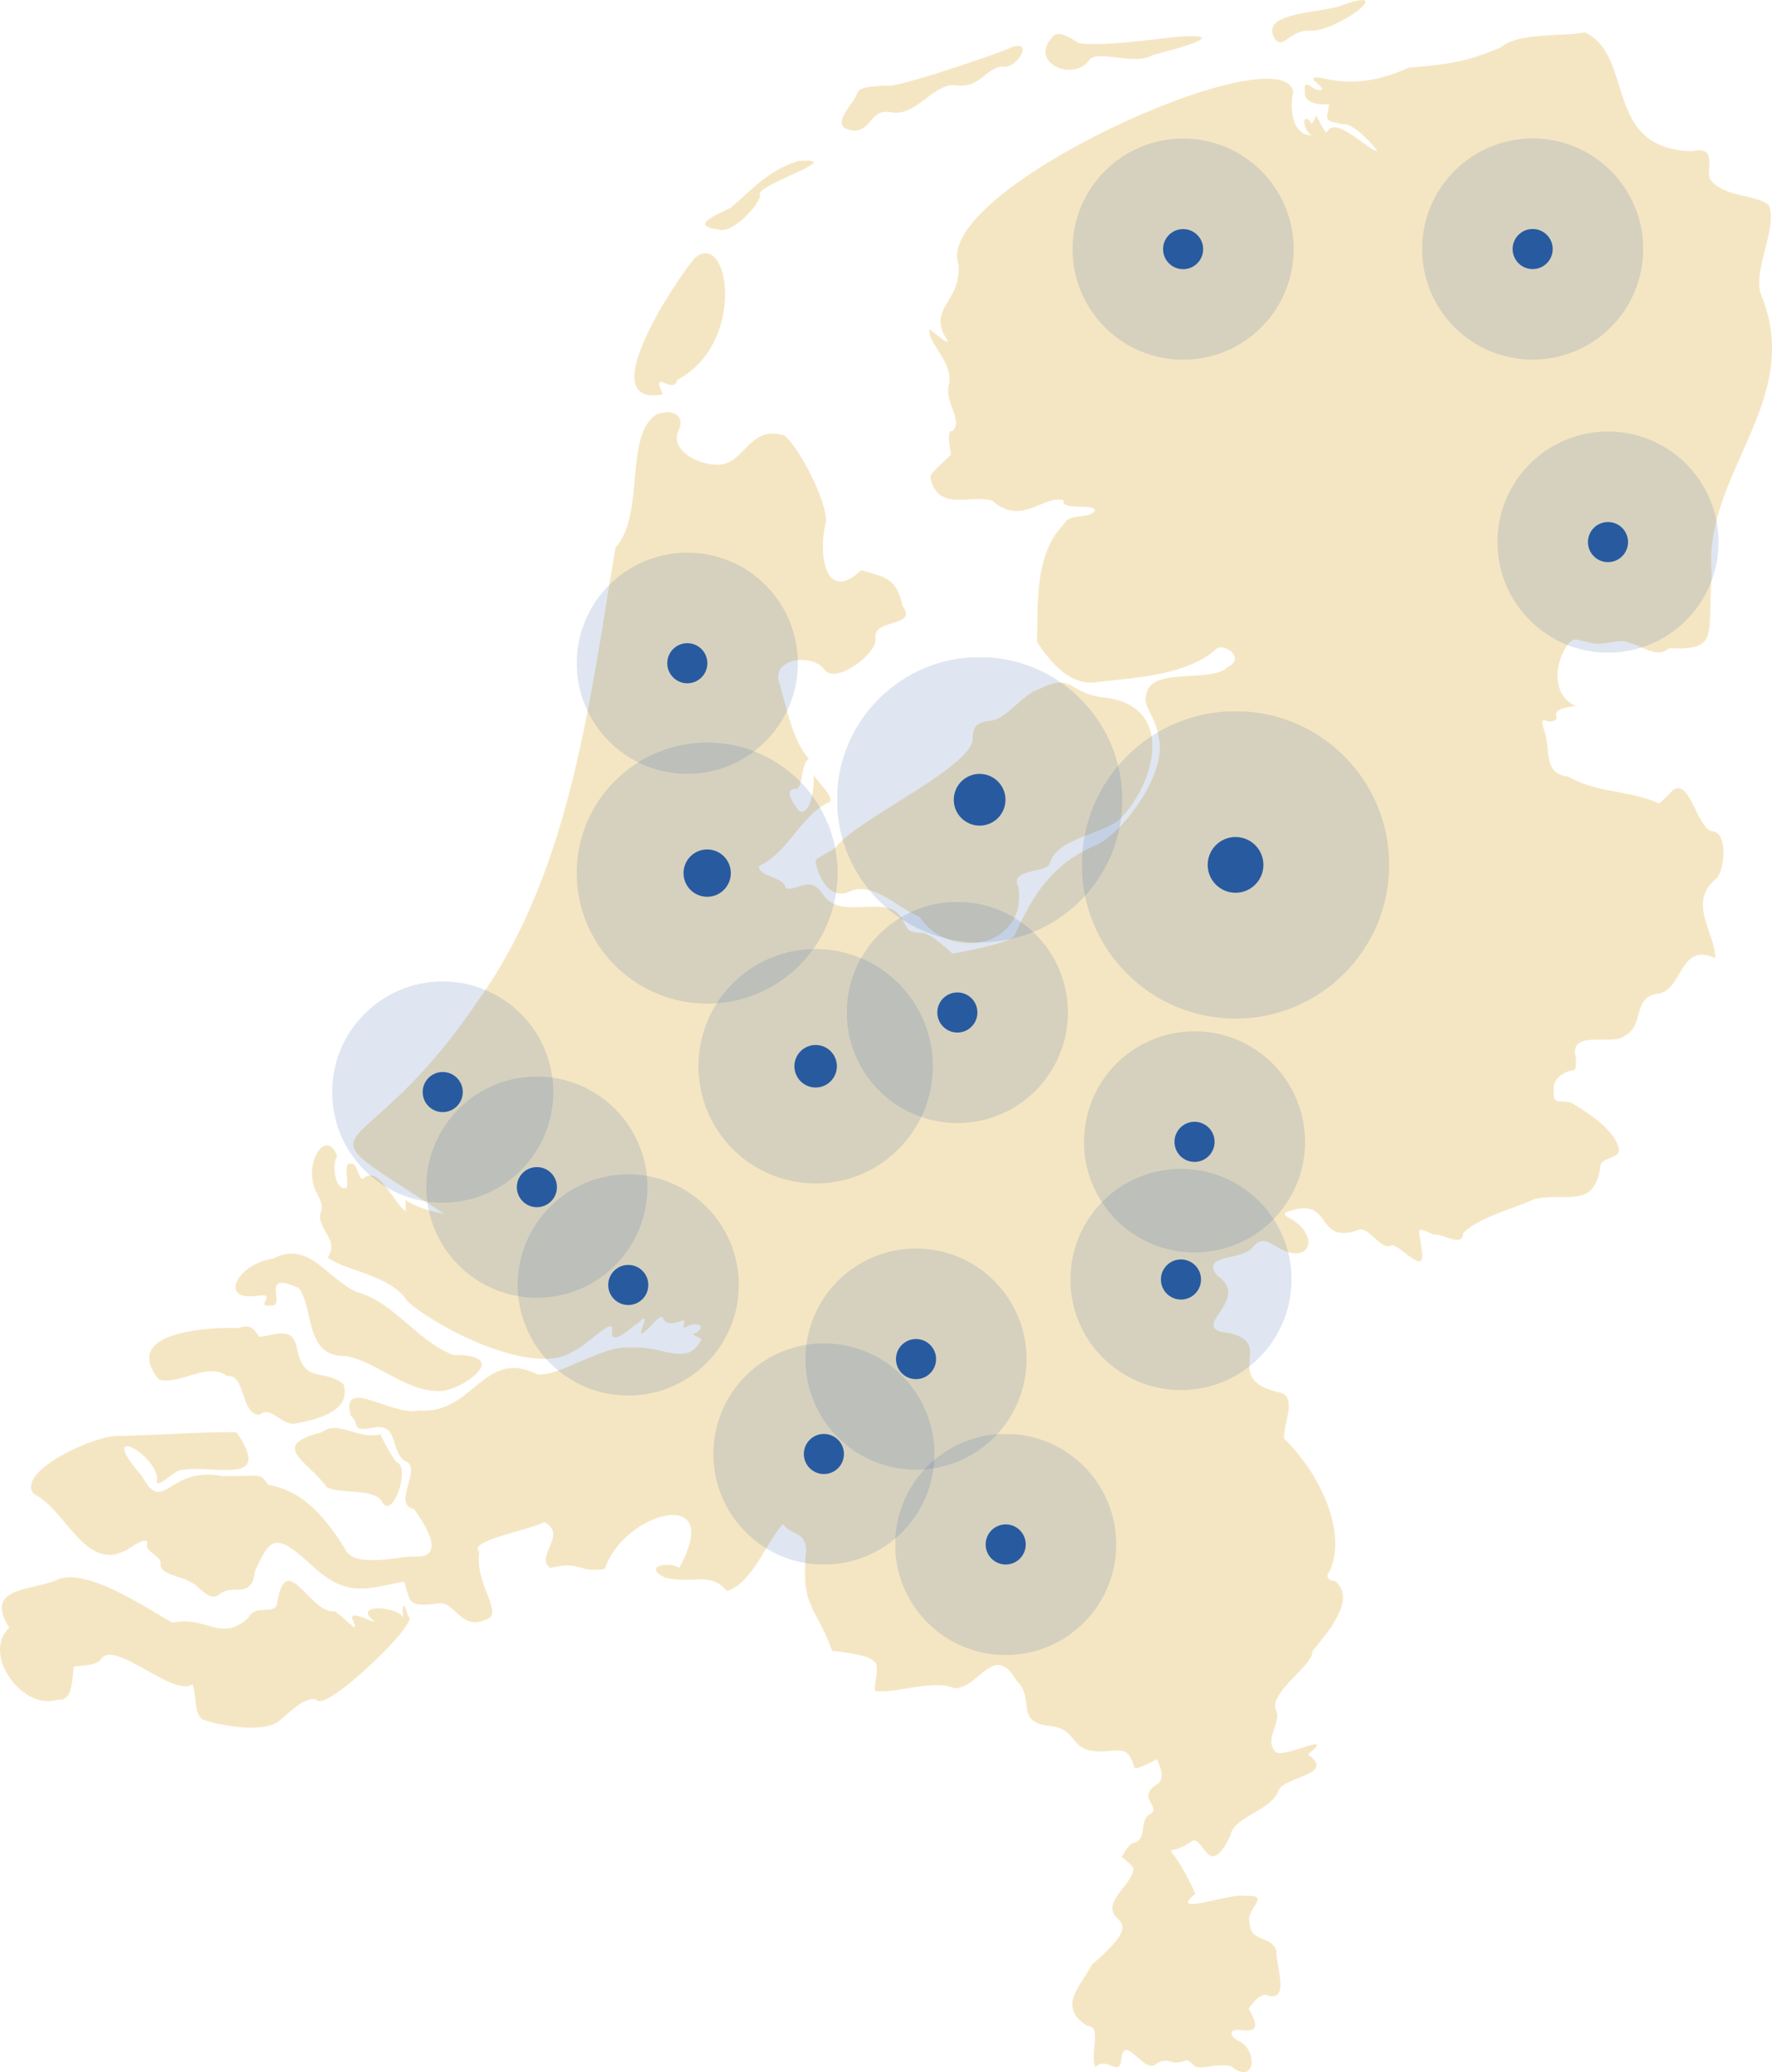 <?xml version="1.0" encoding="UTF-8"?> <svg xmlns="http://www.w3.org/2000/svg" xmlns:xlink="http://www.w3.org/1999/xlink" id="Laag_1" data-name="Laag 1" viewBox="0 0 875.13 1022.88"><defs><style>.cls-1{fill:none;}.cls-2,.cls-3{fill:#285aa0;}.cls-2{opacity:0.15;isolation:isolate;}.cls-4{fill:#f5e6c3;}.cls-5{clip-path:url(#clip-path);}.cls-6{clip-path:url(#clip-path-2);}.cls-7{clip-path:url(#clip-path-3);}.cls-8{clip-path:url(#clip-path-4);}.cls-9{clip-path:url(#clip-path-5);}.cls-10{clip-path:url(#clip-path-6);}.cls-11{clip-path:url(#clip-path-7);}.cls-12{clip-path:url(#clip-path-8);}.cls-13{clip-path:url(#clip-path-9);}.cls-14{clip-path:url(#clip-path-10);}.cls-15{clip-path:url(#clip-path-11);}.cls-16{clip-path:url(#clip-path-12);}.cls-17{clip-path:url(#clip-path-13);}.cls-18{clip-path:url(#clip-path-14);}.cls-19{clip-path:url(#clip-path-15);}.cls-20{clip-path:url(#clip-path-16);}.cls-21{clip-path:url(#clip-path-17);}</style><clipPath id="clip-path" transform="translate(-20.29 -30.97)"><rect class="cls-1" x="549.03" y="608.11" width="109.1" height="109.1"></rect></clipPath><clipPath id="clip-path-2" transform="translate(-20.29 -30.97)"><rect class="cls-1" x="554.73" y="382.17" width="152.17" height="152.17"></rect></clipPath><clipPath id="clip-path-3" transform="translate(-20.29 -30.97)"><rect class="cls-1" x="550.09" y="99.46" width="109.1" height="109.1"></rect></clipPath><clipPath id="clip-path-4" transform="translate(-20.29 -30.97)"><rect class="cls-1" x="759.91" y="244.07" width="109.1" height="109.1"></rect></clipPath><clipPath id="clip-path-5" transform="translate(-20.29 -30.97)"><rect class="cls-1" x="365.34" y="499.56" width="116.1" height="116.1"></rect></clipPath><clipPath id="clip-path-6" transform="translate(-20.29 -30.97)"><rect class="cls-1" x="230.93" y="562.51" width="109.1" height="109.1"></rect></clipPath><clipPath id="clip-path-7" transform="translate(-20.29 -30.97)"><rect class="cls-1" x="184.43" y="515.57" width="109.1" height="109.1"></rect></clipPath><clipPath id="clip-path-8" transform="translate(-20.29 -30.97)"><rect class="cls-1" x="276.07" y="610.81" width="109.1" height="109.1"></rect></clipPath><clipPath id="clip-path-9" transform="translate(-20.29 -30.97)"><rect class="cls-1" x="418.18" y="647.39" width="109.1" height="109.1"></rect></clipPath><clipPath id="clip-path-10" transform="translate(-20.29 -30.97)"><rect class="cls-1" x="433.79" y="355.48" width="141.08" height="141.08"></rect></clipPath><clipPath id="clip-path-11" transform="translate(-20.29 -30.97)"><rect class="cls-1" x="555.73" y="540.15" width="109.1" height="109.1"></rect></clipPath><clipPath id="clip-path-12" transform="translate(-20.29 -30.97)"><rect class="cls-1" x="438.6" y="476.3" width="109.1" height="109.1"></rect></clipPath><clipPath id="clip-path-13" transform="translate(-20.29 -30.97)"><rect class="cls-1" x="305.23" y="397.68" width="128.68" height="128.68"></rect></clipPath><clipPath id="clip-path-14" transform="translate(-20.29 -30.97)"><rect class="cls-1" x="305.23" y="303.88" width="109.1" height="109.1"></rect></clipPath><clipPath id="clip-path-15" transform="translate(-20.29 -30.97)"><rect class="cls-1" x="462.47" y="738.9" width="109.1" height="109.1"></rect></clipPath><clipPath id="clip-path-16" transform="translate(-20.29 -30.97)"><rect class="cls-1" x="372.67" y="694.24" width="109.1" height="109.1"></rect></clipPath><clipPath id="clip-path-17" transform="translate(-20.29 -30.97)"><rect class="cls-1" x="722.72" y="99.41" width="109.1" height="109.1"></rect></clipPath><symbol id="Straal" data-name="Straal" viewBox="0 0 109.2 109.2"><circle class="cls-2" cx="54.6" cy="54.6" r="54.6"></circle><circle class="cls-3" cx="54.6" cy="54.6" r="9.9"></circle></symbol></defs><g id="Laag_1-2" data-name="Laag 1"><path class="cls-4" d="M684.67,33c-9,4.69-44,3.15-34.5,17.5,4.14,5.07,7-5.25,17.9-4.4C680.35,46.38,710.2,24.38,684.67,33Z" transform="translate(-20.29 -30.97)"></path><path class="cls-4" d="M802.77,46.86c-6.55,2.31-32.27-.39-41.1,7.4-19,8.2-28.78,8.5-45.9,10.2-13.88,6.28-27.69,8.84-42.6,5-11.33-1.62,4,5.49-1.1,6-3.28.65-7.87-6.8-7.4.4-.54,6.24,6.69,6.93,12,6.6-.53,7.11-4.31,7.8,7.1,9.9,5.27-.93,16.85,12.63,16.61,13.19-4.08-.15-20.72-18-24.71-9.4-.55,1.57-4.62-6.78-5.2-8.1-.56.73-2.75,6-2.8,3.1-4.83-5.18-3.9,4.35.5,6.6-9.91.24-11.06-13.69-9.2-21.4-5.19-29.47-178.46,48.25-165.3,85.2,1.37,18-14.19,21-7,34.9,5.86,8.72-6.33-2.87-7.5-2.8,0,7.95,11.83,15.84,9.8,27.1-2.65,8.53,7.27,17.7,1.7,23-3.41-.54-.9,8.91-.8,11.8-2.38,2.4-10.12,8.87-10.2,10.9,3.75,17.82,20.12,8.08,30.8,11.8,14.53,12.72,25.24-3.31,35.2-.3-2.75,5.26,17.64,1.36,15.1,5.4-2.26,3.76-12.69,1-14.8,6.1-14.79,14.66-13.05,39-13.5,58.5,7,10.45,16.77,22.36,30.7,19.6,19.36-2.14,43.71-3.54,57.8-16.19,3.52-3.37,14.77,4.45,5.8,8.79-7.32,8.07-37.3.1-40.1,12.7-2.8,7.19,4.05,9.87,6,22.7,3.94,18.62-19.79,48.7-32,53-20.74,9.16-30.28,24-39.4,44.4-2.62,3.64-22.59,7.25-30.51,8.8-4.6-3.79-11.3-10.74-16.5-10.3-4.9-.5-5.2-.7-7.9-5.7-6.15-15.17-30.77.74-39.7-13.3-6.32-9.8-12-1.46-18.4-3-.56-6-13.68-5.31-13.1-11,14-6.31,20.39-24.18,33.5-31,6.27-1.16-5.82-11.38-6.8-14.5,1.1,3.23-.6,20.86-6.7,18.5-2.06-1.91-9-11.95-1.2-11,3-2,1.73-11.81,5.8-15-8.3-8.92-11.4-27.2-15.11-39.2-1.26-11.15,17.79-12.11,22.7-4.8,5.37,7.94,27-8.24,25.3-15.6-1.19-9.66,21.3-5.16,13.4-15.7-3-13.61-8.09-14.22-20.5-17.7-16.8,16.29-21.79-6.29-17.3-24.2.14-10.16-12.61-35.39-20.4-42.2-18.28-6-19.65,15.68-34.5,14.3-9.1-.39-23-7.56-17.6-17.7,2.47-6-2.45-10.2-11.1-7.2-16.27,10-5.63,49.86-20.41,65.9-12.39,73.31-22,159.89-67.9,223.6-59.46,88.52-94.46,54-16.59,105.3-6.38-1.24-14.18-3.22-19.1-7,.17,1.4-.12,4.3,0,5.7-6.16-4.13-12.54-21.66-20.1-16.9-3.18,3.82-3.2-6.95-6.7-6.6-5.06-1.7.11,12.79-3.3,12-5,.37-6.46-12-3.7-15.7-5.7-15.22-18.06,5.39-9.6,19.1,2.3,5,2.4,5.9,1.3,9-2,7.61,9.65,13.08,3.6,21.9,7.8,6.37,31.45,8.6,39.4,21.7,16.09,14,63.3,37.73,82.2,24.4,5.85-2.13,20.14-17.74,18.9-10-1.48,9,10.43-2.54,13.4-4.3,8-7.75-6.09,14.53,6,1.6,9.85-10.54.66,3.08,15.4-2.3,2.42-.88-1.52,5.15,1.8,3.1,5.66-3.25,11.15.23,3.1,3.8,1.16.49,3.29,1.72,4.4,2.3-6.83,14.36-19.69,2.78-34.6,4.2-13.86-1.77-35.06,14.28-46.3,13.2-26.91-13.35-31.57,19.92-58.6,17.8-12.49,3.3-39.34-17.35-33.7,2.6,4.78,3.93-.36,7.93,9.9,6.1,14.34-3.23,8.92,10.36,16.7,16.3,9.55,2.33-6.74,21.6,4.6,23.7,5.36,7.35,16.95,25.08-.9,23.4-5.44-.14-27.7,5.64-32.6-2.8-9.57-15.72-21.08-29.8-38.6-32.6-4.16-6.39-2.87-4-22.7-4.31-26.56-5.14-29,19.73-39.4.2-22.64-25.79,4.93-13.13,7.4.59-2.22,8,9-4.12,11.6-3.7,15.35-3.23,46.48,8.78,27.5-18.8-19.26,0-37.8,1.38-56.9,1.9-10.87-1.54-52.38,17.2-43.21,28.6,16.65,8,26.13,41.25,48.11,26.3,5.6-3.7,8.6-4.3,8-1.5-1.86,3.24,6.84,5.78,6.6,9.6-.93,5.54,11.15,6.5,14.5,9,4.77,1.83,9.49,10.73,14.8,5.9,7.14-5,15.72,3,17.3-11.3,7-14.46,8.88-20.41,26.7-3.9,18.58,17.72,27.5,12.77,46.9,9.2,3.32,9.41,1,13,16.4,10.8,8.4-1.91,11.42,13.43,23.5,8.2,10.54-2.51-5.55-17.82-2.7-33.8-6.63-5.24,26.38-11,32-14.6,12,6-5.13,17.46,3.1,22.7,14.75-4,14.1,2.83,26.9.4,8.79-27.73,59.65-42.14,36.7-.5-5.86-3.47-18-.58-7.2,4.8,14.14,3.54,22-3.42,30.8,6.7,12.56-4,19.43-24.3,27.6-33.11,4.63,6.24,10.41,2.87,11.5,12.5-2.86,29.4,4.55,27,12.81,50.1,5.27.48,18.62,2.3,20.29,5,4,1.38-.1,12.33,1,14.8,8.75,1.64,29.33-6,38.8-1.4,12.53.67,19.5-23.22,30.9-3.8,9.54,9.18-.93,20.42,15.9,22.4,16.47,1.5,8.39,14.23,29.2,12.5,9.62-1,10.42.07,13.3,8.3,1.17.92,8.87-3.16,11-4.3,2.2,4.92,3.87,10.07-.1,12.5-10.59,6.67,3.53,11.46-3.9,15-4.68,3.22-.83,11.94-7.1,13.7-2.49.21-5,4.76-6.3,7.1,6.13,5.33,9.08,4.63-.2,16.4-15.89,19.78,18.71,8.34-14.4,36.6-5.18,10-17.79,21-2.29,30.4,7.61,0,.71,14.86,4,20.3,5.54-5.84,11.69,5.68,12.7-3.9,1.64-13.76,11.94,9,17.8,1.8,7.19-3.15,5.49,2.09,14.5-1.4,5.54,2.72,1.36,4.82,14.1,2.8,6.6-.4,7.7-.2,9.7,1.7,10.89,6.39,10.58-10.3,1.7-14-4.22-2.09-5.44-6.46,2.2-5.2,9.59,1.1,5.66-5.31,2.9-10.7,2.45-3.44,6.53-8.39,9.9-6.3,10.74,2.45,3.14-16,3.9-22.1-2.61-7.92-12.93-4.1-13.3-13.7-2.4-7.25,11.77-14.3-2.5-13.5-6.24-1.78-38.84,10.59-24.3-1.1-14.69-32.23-17-15-1.4-26.2,5.93-1.72,7.79,20,18.8-2.71,1-8.42,19.28-12.18,23.3-21.1,1.64-8.27,29.45-8.08,14.9-18.8,14.81-12.16-11.67,2.23-16-1.2-6.28-6.85,3.88-14.41-.2-21.5-1.19-9.43,18.69-21.13,18.39-28.2,6.64-8.24,22.49-25.76,11.1-34.7-3.5,0-4.8-2.4-2.6-4.8,9.09-19.6-5.43-49-22.5-65.5-.59-6.4,6.38-19.7-1.39-22.5-32.74-7.19,1.06-26.32-29.8-30.2-13.26-3.88,14.9-16.31-1.9-27.8-8.62-10.92,13.44-7.05,17.8-14.3,3.9-3.7,5.6-3.6,11.8.2,15.92,9.73,21.74-4.87,7-13.8-3.8-1.6-4.2-3-1-3.8,21.79-7.52,12.51,16.58,33.8,9.4,5.32-2.95,11.27,10.36,16.6,7.5,4-1.26,17.57,16.82,15,1.9-1.05-10.4-3.89-11.62,5.9-7.3,4.08-.72,14.47,6.56,14.6-.5,6.46-7.49,24.62-12.14,35.2-17,16-3.41,28.82,4.91,32.5-15-.52-6.88,10.44-3.63,9.1-10.5-2.7-9.33-15-17-23.1-21.9-5.83-2.27-9.1,2-8.9-6-.75-6,4.54-9.18,8.8-10.1,2,0,2.2-.5,2.2-5.9-4.3-15.11,18.5-5.9,24-11.2,10-5,3.45-19.64,17.1-20.9,11.53-2.29,10.29-25.6,27.6-17.4.4-12-14.05-27.19.3-39.1,3.85-2.63,6.6-22-1.2-23.5-8.61-.22-11.94-31.42-22.2-18l-4.5,4.2c-15.63-6.89-30.29-4.9-45.1-13.3-12.51-1.4-8.36-13-11.6-22.3-1.8-5.4-1.4-6.4,2-4.8,9.86-.58-4.44-5.55,13.5-7.7-12-5-11-21.63-3.3-31.2,2.2-2.1,2.4-2.1,8.9-.4,8.51,2.8,15.59-2.52,21,.5,6,1.09,13.1,8,19.4,2.6,25.2,1,18.77-5.89,21.1-36.9-4.68-48.8,46-85.65,24.4-137.5-4.56-11.93,8.64-33.88,3.7-44.5-6.74-5.37-21.9-3.41-29-12.7-1.92-6.26,3.78-16.48-8.8-13.79C811.4,104.59,828,58.19,802.77,46.86Z" transform="translate(-20.29 -30.97)"></path><path class="cls-4" d="M539.87,49.46C528.46,62,550.06,71.32,558,61c3.68-6.22,22.23,2.79,31.4-2.8,7.25-1.86,42-10.87,13.2-9.2-13.23,1.45-39,5.12-49.6,3.2C550.37,50.66,542.8,45,539.87,49.46Z" transform="translate(-20.29 -30.97)"></path><path class="cls-4" d="M519.67,54.36C515.2,56.9,460,75.5,458.17,73.16c-12.3.7-14.1,1.4-15,5.1-2.73,5.44-14.24,16.08-.9,17.2,9.1-.26,7.37-11.2,18.7-9,12,2.05,20.77-15.28,31.9-13.3,10.91,1.3,14.11-8,21.9-9.4C522.14,65.88,531.7,50.05,519.67,54.36Z" transform="translate(-20.29 -30.97)"></path><path class="cls-4" d="M414.57,110.46c-15.14,4.47-23.74,15-33.4,23.1-7.1,3.44-20.59,8.83-6.3,10.7,7.21,2.89,22.54-14.36,20.6-17.5C395.53,121.44,439.21,108.5,414.57,110.46Z" transform="translate(-20.29 -30.97)"></path><path class="cls-4" d="M363.47,158.26c-9.73,11.38-51.2,74-15.8,67.4-6.27-13.52,5.34.65,7-7.1C389,200.77,380.68,144.09,363.47,158.26Z" transform="translate(-20.29 -30.97)"></path><path class="cls-4" d="M533.67,371.06c-8.61,2.68-16.5,15.24-24.3,15.7-6.6.7-8.7,2.8-8.7,9-.32,13.71-55.54,38.93-67,52.7-.15,1.47-10.51,5.91-10.6,7.5.64,6.08,6.44,20.32,17.1,15,11.63-5.13,24.71,9.27,34.2,12.5,14.35,22.18,53.4,15.48,48.9-14.7-5-8.85,14.26-7.1,15.4-11.3,3.2-13.44,28.59-14.57,36.1-23.6,16.91-18.65,25-54.25-8.6-58.5C548,373.74,550.52,362.62,533.67,371.06Z" transform="translate(-20.29 -30.97)"></path><path class="cls-4" d="M155.07,652.36c-17.18,2.09-28.16,21.84-6.3,18.1,8.29-.8-3,5.87,5.4,5,7.94.43-6.37-17.64,13.6-8.7,7.65,9.44,2.62,34.27,23.3,33.6,15.91,3,30.08,18.09,47,17.3,10.14-.39,36.06-18.1,6.1-17.8-18.45-7.12-28.8-25.86-47.7-31.1C181.2,661.85,173,643.08,155.07,652.36Z" transform="translate(-20.29 -30.97)"></path><path class="cls-4" d="M138.17,686.56C121,686,80,689,98.77,712c9.93,3,23.85-8.93,33.7-1.8,9.3-.93,6.32,18.52,15.9,19.29,6-5.31,11.15,6.36,18.9,4,16.14-2.94,26.13-8.73,22.6-19.3-9.56-7.81-19.15.24-22.8-17-1.94-11.84-10-7.27-18.6-6.3C145.2,686.6,143.91,684.44,138.17,686.56Z" transform="translate(-20.29 -30.97)"></path><path class="cls-4" d="M179.27,738c-26.47,6.67-6.91,14.17,2.4,27.1,5.34,3.47,23.25.41,27.1,6.89,5.1,10.56,14.71-16.79,7.3-19.3-2.33-2.65-6.08-9.77-8-13.7C197.17,741.94,187.21,731.63,179.27,738Z" transform="translate(-20.29 -30.97)"></path><path class="cls-4" d="M47.17,811.46c-13.27,4.7-34.61,3.62-22.3,23-14,13.26,7,41.57,24.1,35.5,7.16,1,6.79-9.23,7.8-16.3,4.51-.55,12-.48,13.8-4.2,7.3-8.39,35.49,19.51,44.8,13,2.11,5.59.6,13.56,4.6,17.11,5.06,2.42,32,8.27,39.2,0,4.5-3.48,11.66-11.26,17.4-9.6,3.23,7.8,52.86-39.66,45.2-41.1-2-8.36-2.93-5.62-2.4.6-2.53-5.39-24-6.94-15.4.8,5.45,4.88-13-6.73-9.3.8,4.38,9.41-7.93-6-9.9-4.6-11.7.1-23.13-30.47-27.5-4.8-.51,7.49-10.77.65-14.2,7.8-13.75,12.82-20.45-1.07-37.7,2.5C92,824.51,61.24,803.27,47.17,811.46Z" transform="translate(-20.29 -30.97)"></path><g class="cls-5"><use width="109.2" height="109.2" transform="translate(528.64 577.03)" xlink:href="#Straal"></use></g><g class="cls-6"><use width="109.2" height="109.2" transform="translate(534.3 351.06) scale(1.39)" xlink:href="#Straal"></use></g><g class="cls-7"><use width="109.2" height="109.2" transform="translate(529.7 68.39)" xlink:href="#Straal"></use></g><g class="cls-8"><use width="109.2" height="109.2" transform="translate(739.53 213)" xlink:href="#Straal"></use></g><g class="cls-9"><use width="109.2" height="109.2" transform="translate(344.94 468.48) scale(1.06)" xlink:href="#Straal"></use></g><g class="cls-10"><use width="109.2" height="109.2" transform="translate(210.55 531.44)" xlink:href="#Straal"></use></g><g class="cls-11"><use width="109.2" height="109.2" transform="translate(164.04 484.5)" xlink:href="#Straal"></use></g><g class="cls-12"><use width="109.2" height="109.2" transform="translate(255.68 579.73)" xlink:href="#Straal"></use></g><g class="cls-13"><use width="109.2" height="109.2" transform="translate(397.79 616.32)" xlink:href="#Straal"></use></g><g class="cls-14"><use width="109.2" height="109.2" transform="translate(413.37 324.37) scale(1.29)" xlink:href="#Straal"></use></g><g class="cls-15"><use width="109.2" height="109.2" transform="translate(535.34 509.08)" xlink:href="#Straal"></use></g><g class="cls-16"><use width="109.2" height="109.2" transform="translate(418.21 445.22)" xlink:href="#Straal"></use></g><g class="cls-17"><use width="109.2" height="109.2" transform="translate(284.82 366.59) scale(1.18)" xlink:href="#Straal"></use></g><g class="cls-18"><use width="109.2" height="109.2" transform="translate(284.84 272.81)" xlink:href="#Straal"></use></g><g class="cls-19"><use width="109.2" height="109.2" transform="translate(442.08 707.83)" xlink:href="#Straal"></use></g><g class="cls-20"><use width="109.2" height="109.2" transform="translate(352.29 663.17)" xlink:href="#Straal"></use></g><g class="cls-21"><use width="109.2" height="109.2" transform="translate(702.33 68.34)" xlink:href="#Straal"></use></g></g></svg> 